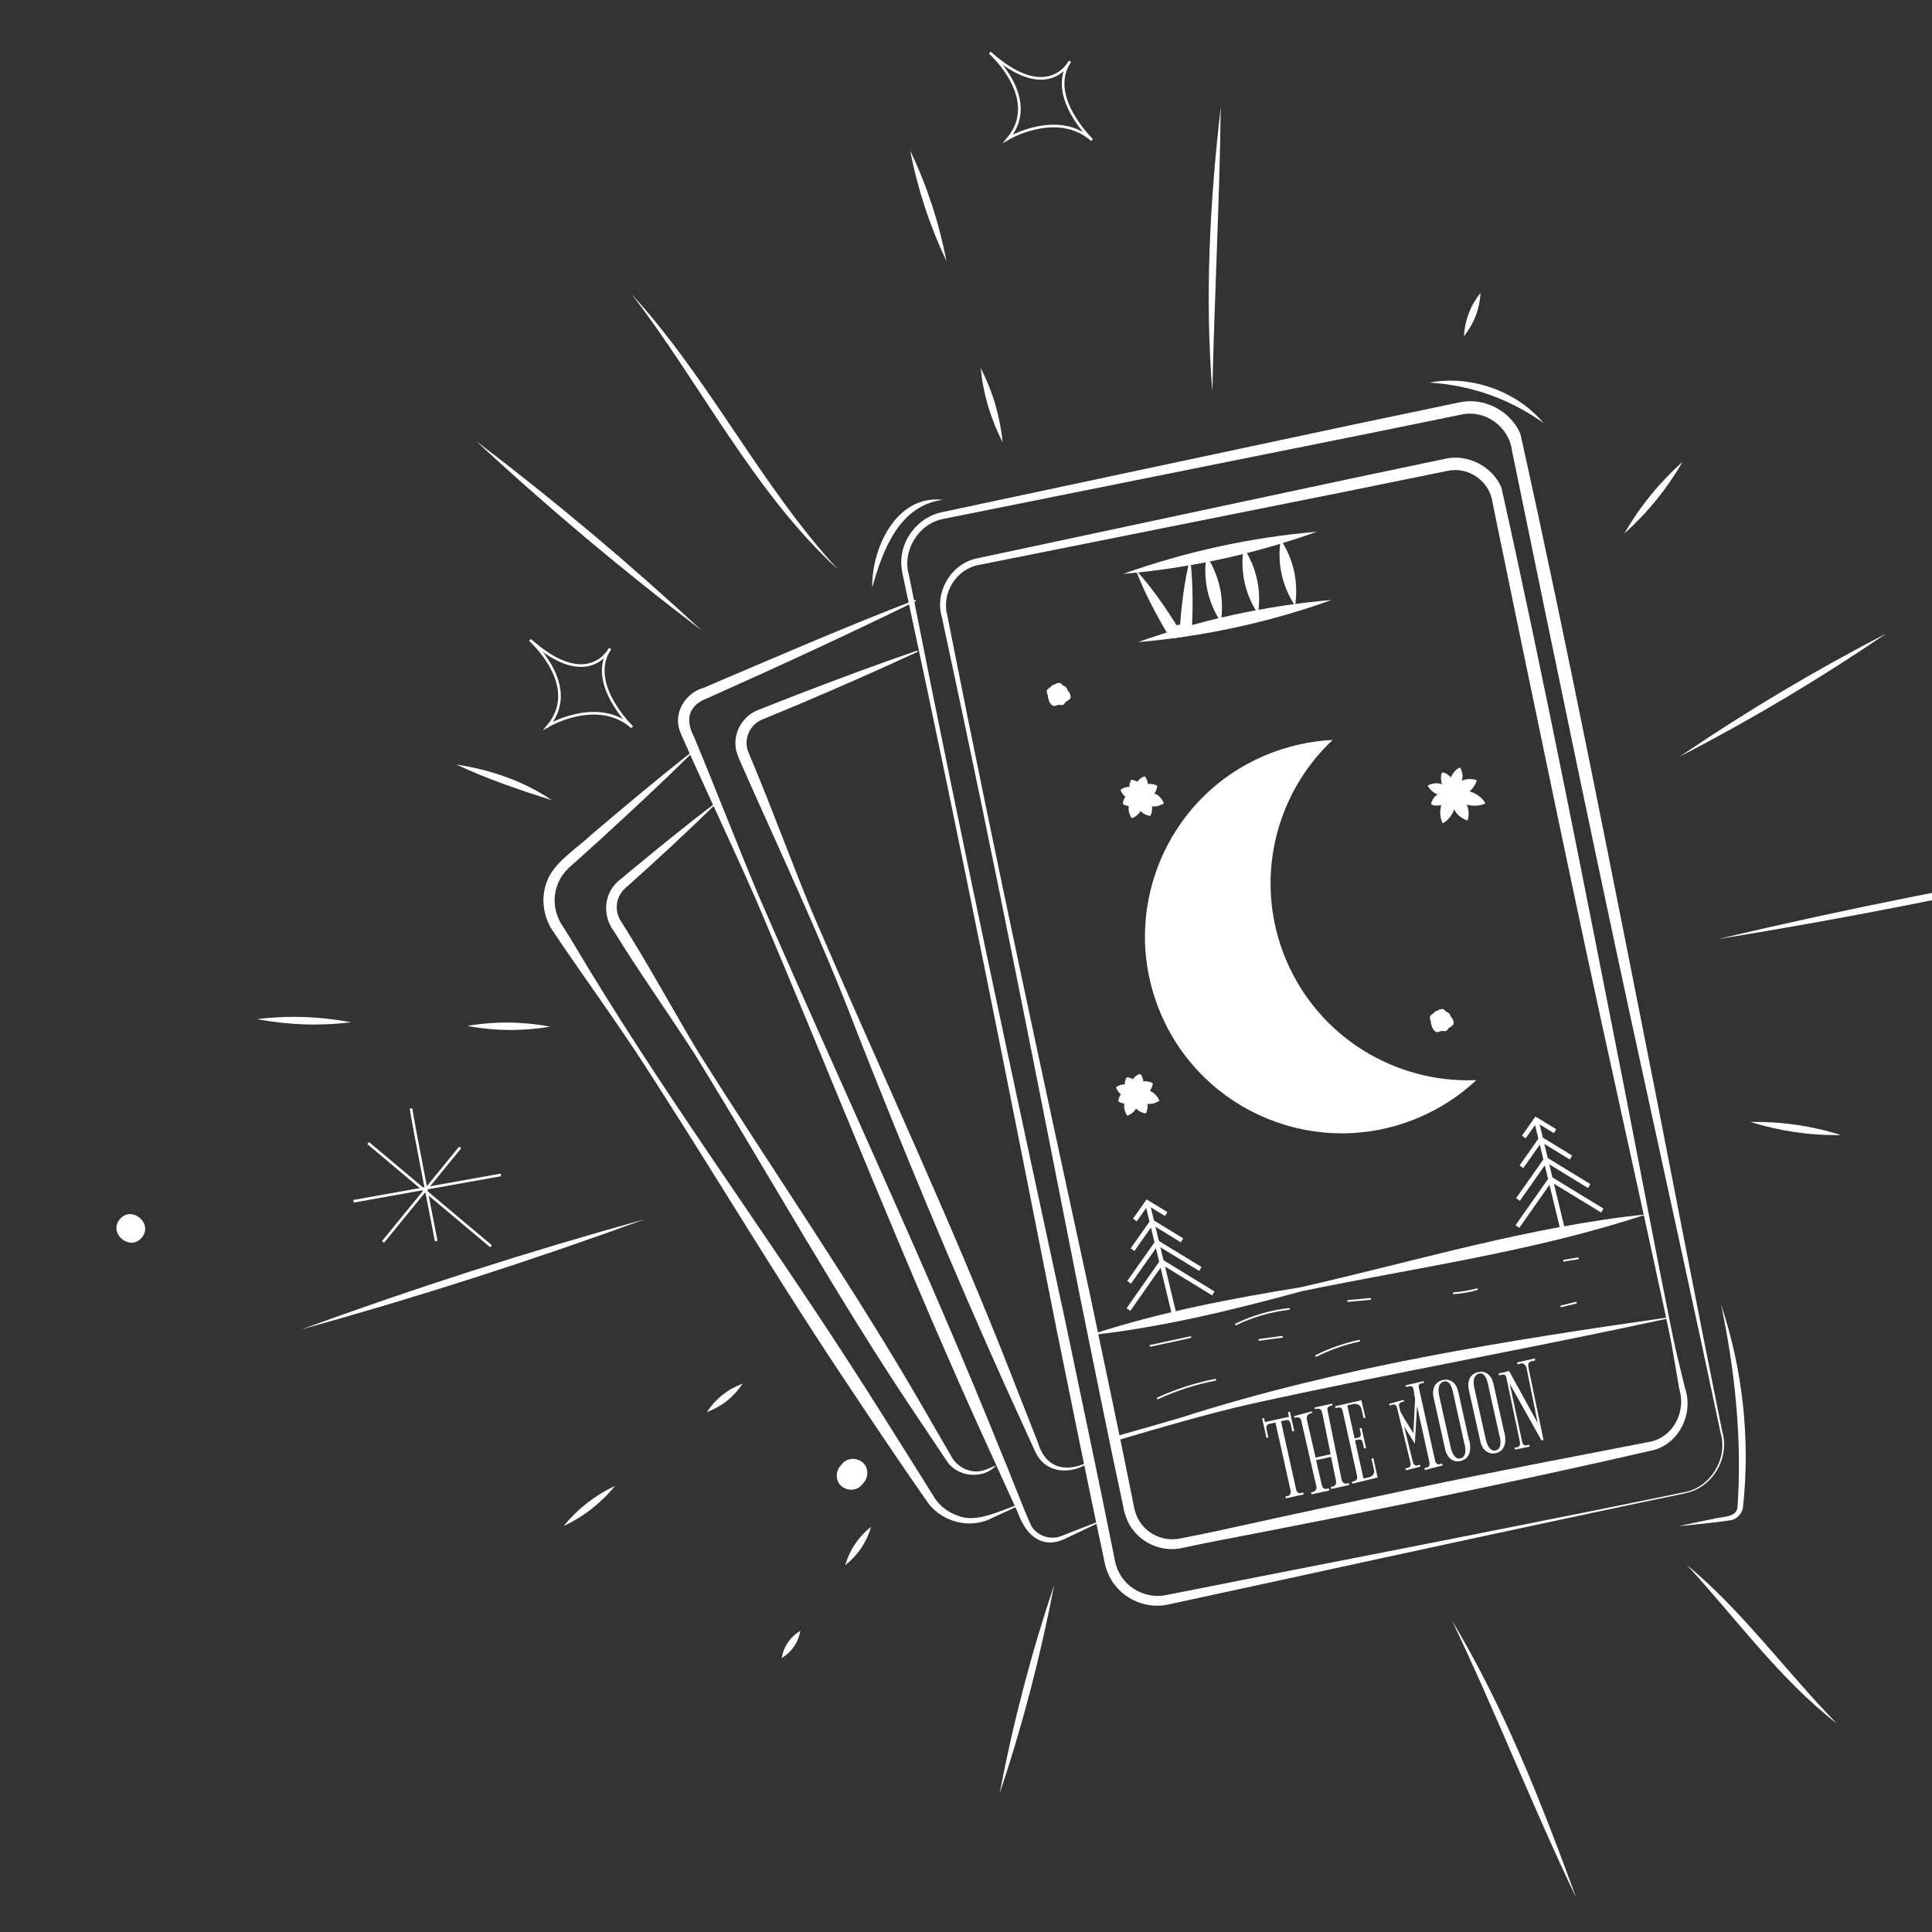 <svg width="548" height="548" viewBox="0 0 548 548" fill="none" xmlns="http://www.w3.org/2000/svg">
<rect x="0" y="0" width="548" height="548" fill="#333333" stroke="none"/>
<g clip-path="url(#clip0_2367_2596)">
<g clip-path="url(#clip1_2367_2596)">
<path d="M418.772 306.362C414.094 310.752 408.544 314.409 402.291 317.051C373.917 329.044 341.188 315.75 329.174 287.359C317.181 258.986 330.454 226.239 358.848 214.264C365.102 211.622 371.577 210.193 377.995 209.885C361.454 225.408 355.451 250.172 364.803 272.292C374.154 294.411 396.119 307.372 418.772 306.362Z" fill="white"/>
<path d="M477.862 423.602C448.585 429.632 389.823 442.404 360.614 448.775L331.325 455.114C325.927 456.315 319.994 454.234 316.502 449.92C314.75 447.918 313.615 445.054 313.184 442.532C308.483 420.566 304.059 398.479 299.566 376.475C286.03 308.045 272.431 239.1 257.717 170.849L256.156 163.52C255.88 162.332 255.663 160.946 255.626 159.641C255.52 152.897 260.57 146.59 267.246 145.259L384.531 120.294L413.875 114.143C420.836 112.556 428.47 116.49 431.256 123.077C444.749 183.72 457.669 249.934 469.704 310.626C473.437 329.867 483.267 380.247 487.061 398.868L488.546 406.203C490.679 413.694 485.59 422.198 477.859 423.564L477.862 423.602ZM477.794 423.262C485.286 421.802 490.176 413.661 488.021 406.364L486.46 399.035C482.609 380.65 471.579 330.183 467.422 311.151C454.478 252.174 441.071 187.214 428.857 127.788C428.019 121.031 421.242 116.118 414.559 117.585L385.182 123.566L267.624 147.169C260.524 148.499 255.806 156.182 257.82 163.183L259.305 170.519C272.847 239.026 287.673 307.69 302.401 375.882C306.97 397.879 311.696 419.901 316.095 441.933C316.495 444.322 317.324 446.328 318.747 448.089C321.534 451.598 326.342 453.335 330.784 452.429L360.196 446.618C389.538 440.889 448.555 429.289 477.812 423.241L477.794 423.262Z" fill="white"/>
<path d="M467.907 410.462C441.391 415.944 388.201 427.519 361.791 433.338L335.26 439.091C330.335 440.193 324.879 438.301 321.687 434.347C320.105 432.522 319.05 429.901 318.656 427.588C314.366 407.702 310.414 387.71 306.333 367.787C294.112 305.841 281.903 243.374 268.563 181.622L267.138 174.974C265.041 167.903 269.834 159.752 277.197 158.36L383.372 135.71L409.937 130.127C416.314 128.687 423.321 132.272 425.867 138.303C438.129 193.204 449.792 253.159 460.638 308.144L470.969 361.423L476.288 388.05L477.637 394.705C479.575 401.501 474.954 409.195 467.945 410.459L467.907 410.462ZM467.839 410.122C474.612 408.801 479.031 401.433 477.071 394.831L475.666 388.2C472.177 371.535 462.162 325.885 458.352 308.632C447.078 257.57 435.365 200.794 424.727 149.311L423.379 142.656C422.618 136.566 416.606 132.26 410.638 133.549L384.039 138.961L277.593 160.25C271.192 161.423 266.945 168.334 268.725 174.643L270.036 181.301C282.302 243.32 295.81 305.462 309.167 367.194C313.304 387.093 317.617 407.034 321.567 426.988C321.947 429.149 322.659 430.914 323.933 432.516C326.42 435.666 330.731 437.234 334.698 436.389L361.331 431.146C387.877 426.008 441.337 415.545 467.836 410.083L467.839 410.122Z" fill="white"/>
<path d="M472.914 374.029C433.524 382.575 394.227 389.535 355.056 398.158C342.019 401.121 329.153 404.934 316.304 408.726L316.744 408.034L319.611 421.31C320.691 424.871 320.998 430.828 324.052 433.429C326.973 436.484 331.442 437.653 335.549 436.43L348.798 433.469C366.485 429.563 384.203 425.789 401.904 422.036C423.857 417.394 446.383 413.163 468.442 408.857C474.754 407.327 478.255 400.25 476.332 394.068L475.202 387.49L472.897 374.05L472.914 374.029ZM473.099 373.725L476.283 386.877L477.909 393.623C480.388 400.661 476.607 409.166 469.134 411.279C429.356 420.455 389.423 428.509 349.367 436.247L336.023 438.775C328.807 440.75 320.688 435.665 319.463 428.23C318.671 423.989 316.448 412.6 315.566 408.213C315.502 407.911 315.687 407.607 316.006 407.521C322.451 405.748 328.869 403.881 335.304 401.994C379.908 387.703 427.015 380.294 473.096 373.686L473.099 373.725Z" fill="white"/>
<path d="M310.53 378.215C329.656 372.048 349.283 368.32 369.05 365.099C401.518 357.713 433.927 347.87 467.008 344.433C435.389 354.939 401.942 359.485 369.302 366.231C349.982 371.491 330.58 376.258 310.619 378.573C310.41 378.61 310.342 378.27 310.55 378.232L310.53 378.215Z" fill="white"/>
<path d="M322.199 161.678C326.861 166.833 330.744 172.536 334.411 178.412L332.553 177.631C333.682 177.34 334.836 177.105 335.971 176.891L334.629 178.489C335.117 171.713 335.896 164.969 337.57 158.339C338.039 161.742 338.182 165.155 338.246 168.535C338.33 171.933 338.219 175.31 338.071 178.69C337.781 180.889 334.84 180.472 333.234 181.035C332.515 181.174 331.812 180.831 331.433 180.229C327.912 174.264 324.635 168.219 322.182 161.699L322.199 161.678Z" fill="white"/>
<path d="M342.203 157.628C345.888 163.272 347.324 169.823 346.281 176.417C342.603 170.849 341.167 164.298 342.203 157.628Z" fill="white"/>
<path d="M352.738 155.326C356.423 160.97 357.859 167.521 356.816 174.115C353.138 168.547 351.702 161.996 352.738 155.326Z" fill="white"/>
<path d="M363.255 153.045C366.94 158.688 368.376 165.24 367.334 171.833C363.656 166.266 362.22 159.715 363.255 153.045Z" fill="white"/>
<path d="M322.787 182.136C340.553 175.819 358.96 171.773 377.714 170.18C359.99 176.532 341.559 180.522 322.787 182.136Z" fill="white"/>
<path d="M318.582 162.781C336.348 156.464 354.755 152.419 373.509 150.825C355.785 157.177 337.354 161.167 318.582 162.781Z" fill="white"/>
<path d="M435.631 317.266L443.393 349.413" stroke="white" stroke-width="1.3" stroke-miterlimit="10"/>
<path d="M432.221 322.507L435.696 317.568L441.081 320.851" stroke="white" stroke-width="1.3" stroke-miterlimit="10"/>
<path d="M431.533 330.956L437.064 323.105L445.599 328.327" stroke="white" stroke-width="1.3" stroke-miterlimit="10"/>
<path d="M430.57 340.236L438.512 328.924L450.766 336.42" stroke="white" stroke-width="1.3" stroke-miterlimit="10"/>
<path d="M430.392 347.909L439.859 334.444L454.489 343.368" stroke="white" stroke-width="1.3" stroke-miterlimit="10"/>
<path d="M325.338 340.775L333.079 372.905" stroke="white" stroke-width="1.3" stroke-miterlimit="10"/>
<path d="M321.91 346.037L325.403 341.077L330.787 344.36" stroke="white" stroke-width="1.3" stroke-miterlimit="10"/>
<path d="M321.24 354.465L326.771 346.615L335.285 351.819" stroke="white" stroke-width="1.3" stroke-miterlimit="10"/>
<path d="M320.256 363.728L328.202 352.454L340.473 359.929" stroke="white" stroke-width="1.3" stroke-miterlimit="10"/>
<path d="M320.081 371.439L329.545 357.936L344.157 366.881" stroke="white" stroke-width="1.3" stroke-miterlimit="10"/>
<path d="M414.285 217.885C414.974 219.384 415.079 220.818 414.311 222.154C413.899 222.729 413.133 223.219 412.84 223.822C412.111 225.616 413.251 227.884 412.285 230.046C411.721 231.307 410.936 232.453 409.443 233.429C409.353 233.495 409.196 233.47 409.11 233.362C408.412 231.749 408.438 230.284 408.666 228.918C409.115 226.57 411.282 225.381 411.713 223.477C411.701 222.016 411.029 220.708 412.163 219.359C412.574 218.785 413.062 218.203 413.89 217.766C414.019 217.697 414.158 217.743 414.226 217.871L414.285 217.885Z" fill="white"/>
<path d="M405.179 222.699C406.698 222.028 408.191 221.936 409.566 222.702C410.161 223.131 410.669 223.876 411.31 224.166C413.181 224.888 415.51 223.801 417.731 224.781C419.013 225.362 420.235 226.141 421.233 227.651C421.298 227.741 421.273 227.897 421.183 227.963C419.511 228.647 418.008 228.624 416.621 228.379C414.235 227.933 412.966 225.734 410.983 225.272C409.501 225.266 408.096 225.927 406.726 224.777C406.113 224.368 405.532 223.88 405.053 223.018C404.984 222.889 405.03 222.75 405.158 222.681L405.179 222.699Z" fill="white"/>
<path d="M405.905 227.946C406.338 226.504 407.15 225.452 408.488 225.124C409.858 225.177 411.121 225.318 411.921 223.901C413.451 221.575 415.718 220.435 418.672 221.217C418.79 221.245 418.879 221.391 418.851 221.509C418.024 223.717 416.759 224.885 414.762 225.366C413.667 225.827 412.02 225.259 411.052 226.074C410.153 227.018 409.867 228.37 408.239 228.454C407.878 228.505 405.986 228.651 405.923 227.925L405.905 227.946Z" fill="white"/>
<path d="M409.269 219.053C410.735 219.541 411.811 220.409 412.184 221.82C412.172 223.225 412.08 224.599 413.517 225.417C415.891 227.057 417.1 229.453 416.346 232.501C416.318 232.619 416.172 232.709 416.054 232.681C413.801 231.78 412.567 230.425 412.058 228.334C411.573 227.183 412.118 225.481 411.261 224.478C410.255 223.527 408.896 223.164 408.788 221.481C408.734 221.081 408.547 219.154 409.272 219.091L409.269 219.053Z" fill="white"/>
<path d="M323.567 304.739C324.302 305.888 324.572 306.999 323.912 308.038C323.546 308.474 322.861 308.783 322.592 309.23C322.323 309.677 322.352 310.232 322.517 310.795C322.863 311.9 322.821 312.962 322.487 313.991C322.029 314.916 321.352 315.764 319.965 316.404C319.836 316.473 319.698 316.427 319.629 316.299C318.842 315.001 318.767 313.911 318.889 312.881C319.202 311.834 319.76 310.958 320.658 310.226C321.125 309.839 321.453 309.406 321.504 308.882C321.554 308.358 321.171 307.718 321.104 307.166C321.13 305.913 322.007 305.164 323.231 304.634C323.342 304.586 323.481 304.631 323.567 304.739Z" fill="white"/>
<path d="M316.699 308.281C317.868 307.563 319.017 307.29 320.098 307.985C320.892 308.936 321.534 309.899 322.973 309.409C325.436 308.752 327.54 309.492 328.779 312.02C328.848 312.149 328.803 312.287 328.674 312.356C326.761 313.369 325.265 313.423 323.711 312.365C322.772 311.966 322.139 310.443 321.018 310.387C320.495 310.336 319.816 310.722 319.244 310.772C317.97 310.729 317.165 309.876 316.611 308.596C316.563 308.485 316.608 308.346 316.716 308.26L316.699 308.281Z" fill="white"/>
<path d="M317.215 312.218C317.414 310.97 317.89 310.024 319.026 309.81C319.525 309.805 320.204 310.092 320.656 309.976C321.108 309.859 321.422 309.486 321.666 308.984C322.104 308.041 322.756 307.35 323.621 306.909C324.501 306.621 325.497 306.572 326.817 307.15C326.938 307.216 327.024 307.324 326.979 307.463C326.699 308.892 326.092 309.657 325.392 310.237C324.53 310.716 323.599 310.855 322.566 310.695C322 310.609 321.525 310.67 321.187 310.988C320.828 311.288 320.697 311.992 320.407 312.422C319.592 313.224 318.541 313.084 317.398 312.549C317.294 312.462 317.228 312.371 317.236 312.236L317.215 312.218Z" fill="white"/>
<path d="M319.791 305.568C321.061 305.785 322.031 306.316 322.266 307.469C322.291 307.986 322.004 308.666 322.124 309.155C322.261 309.624 322.617 309.959 323.14 310.221C324.124 310.694 324.801 311.404 325.284 312.305C325.575 313.222 325.665 314.254 325.111 315.629C325.066 315.768 324.937 315.837 324.798 315.791C323.349 315.494 322.56 314.832 321.956 314.076C321.473 313.175 321.293 312.21 321.429 311.121C321.494 310.538 321.451 310.041 321.112 309.686C320.79 309.31 320.066 309.161 319.654 308.851C318.81 308.001 318.946 306.912 319.478 305.73C319.545 305.609 319.674 305.54 319.791 305.568Z" fill="white"/>
<path d="M324.844 220.359C325.579 221.507 325.849 222.619 325.189 223.658C324.823 224.094 324.138 224.403 323.869 224.85C323.6 225.297 323.629 225.852 323.794 226.415C324.14 227.52 324.098 228.582 323.764 229.611C323.306 230.536 322.629 231.384 321.242 232.024C321.114 232.093 320.975 232.047 320.906 231.919C320.12 230.621 320.044 229.531 320.166 228.501C320.479 227.454 321.038 226.578 321.936 225.846C322.402 225.459 322.73 225.026 322.781 224.502C322.831 223.978 322.449 223.338 322.381 222.786C322.407 221.533 323.285 220.784 324.508 220.254C324.619 220.206 324.758 220.251 324.844 220.359Z" fill="white"/>
<path d="M317.976 223.901C319.145 223.183 320.295 222.91 321.375 223.605C322.17 224.555 322.811 225.519 324.25 225.028C326.713 224.372 328.817 225.112 330.057 227.64C330.126 227.769 330.08 227.907 329.951 227.976C328.039 228.989 326.543 229.042 324.988 227.985C324.049 227.586 323.417 226.063 322.296 226.007C321.772 225.956 321.094 226.342 320.521 226.392C319.247 226.349 318.442 225.495 317.888 224.216C317.84 224.105 317.886 223.966 317.993 223.88L317.976 223.901Z" fill="white"/>
<path d="M318.475 227.859C318.674 226.61 319.15 225.665 320.285 225.45C320.785 225.445 321.464 225.733 321.916 225.616C322.367 225.5 322.681 225.127 322.926 224.624C323.364 223.682 324.015 222.99 324.881 222.549C325.76 222.261 326.757 222.213 328.077 222.791C328.198 222.857 328.284 222.965 328.239 223.104C327.959 224.533 327.352 225.297 326.652 225.878C325.79 226.357 324.859 226.495 323.825 226.335C323.26 226.25 322.784 226.31 322.446 226.628C322.088 226.929 321.957 227.633 321.667 228.062C320.852 228.864 319.801 228.725 318.657 228.189C318.554 228.102 318.488 228.012 318.495 227.877L318.475 227.859Z" fill="white"/>
<path d="M321.069 221.188C322.338 221.405 323.308 221.936 323.543 223.089C323.569 223.606 323.282 224.285 323.401 224.775C323.538 225.244 323.894 225.579 324.417 225.841C325.401 226.314 326.079 227.024 326.561 227.925C326.853 228.842 326.942 229.873 326.389 231.249C326.343 231.388 326.214 231.457 326.076 231.411C324.626 231.114 323.837 230.451 323.233 229.696C322.751 228.795 322.57 227.83 322.706 226.74C322.771 226.158 322.728 225.661 322.389 225.306C322.068 224.93 321.343 224.781 320.931 224.471C320.088 223.621 320.224 222.531 320.756 221.35C320.822 221.229 320.951 221.16 321.069 221.188Z" fill="white"/>
<path d="M409.541 286.291C410.23 286.904 410.876 287.695 410.273 288.286C409.963 288.486 409.338 288.598 409.167 288.844C408.975 289.072 409.061 289.392 409.306 289.774C409.727 290.411 409.877 291.033 409.663 291.667C409.446 292.052 408.259 293.002 407.192 292.671C406.268 291.79 406.038 291.136 406.065 290.557C406.258 289.905 406.742 289.497 407.448 289.205C407.837 289.036 408.105 288.801 408.079 288.496C408.052 288.19 407.61 287.748 407.465 287.414C407.19 286.688 408.779 285.934 409.541 286.291Z" fill="white"/>
<path d="M405.664 288.167C406.316 287.476 407.11 286.868 407.718 287.45C407.918 287.759 408.031 288.385 408.297 288.573C408.546 288.782 408.883 288.676 409.249 288.452C409.906 288.048 410.545 287.877 411.2 288.109C411.581 288.287 412.618 289.582 412.263 290.594C411.361 291.5 410.687 291.713 410.09 291.707C409.438 291.514 408.992 291.033 408.679 290.31C408.49 289.903 408.276 289.652 407.953 289.7C407.647 289.726 407.205 290.169 406.85 290.296C406.103 290.553 405.311 288.968 405.668 288.205L405.664 288.167Z" fill="white"/>
<path d="M405.875 290.362C405.781 289.504 405.844 288.459 406.6 288.528C406.916 288.616 407.41 288.997 407.678 288.973C407.945 288.95 408.095 288.687 408.156 288.277C408.266 287.556 408.511 287.054 409.064 286.775C409.439 286.665 410.868 286.945 411.354 287.884C411.443 289.127 411.187 289.726 410.814 290.086C410.282 290.382 409.696 290.279 409.055 289.989C408.674 289.81 408.383 289.778 408.208 289.985C408.034 290.193 408.07 290.825 407.961 291.123C407.677 291.84 406.111 291.091 405.857 290.382L405.875 290.362Z" fill="white"/>
<path d="M407.424 286.706C408.323 286.647 409.308 286.696 409.302 287.505C409.234 287.837 408.837 288.353 408.881 288.638C408.887 288.926 409.188 289.073 409.618 289.151C410.34 289.261 410.883 289.541 411.166 290.132C411.279 290.546 411.04 292.009 410.081 292.478C408.835 292.528 408.235 292.273 407.834 291.865C407.534 291.295 407.599 290.712 407.907 290.05C408.085 289.669 408.115 289.339 407.886 289.148C407.679 288.973 407.047 289.009 406.707 288.865C406.007 288.561 406.676 286.963 407.424 286.706Z" fill="white"/>
<path d="M300.887 193.797C301.575 194.41 302.221 195.2 301.619 195.791C301.309 195.992 300.684 196.104 300.513 196.349C300.321 196.578 300.407 196.897 300.652 197.28C301.073 197.917 301.223 198.539 301.009 199.173C300.792 199.557 299.605 200.507 298.537 200.177C297.614 199.295 297.384 198.642 297.41 198.062C297.604 197.411 298.088 197.003 298.794 196.711C299.183 196.542 299.451 196.307 299.424 196.002C299.398 195.696 298.955 195.254 298.811 194.92C298.536 194.194 300.125 193.44 300.887 193.797Z" fill="white"/>
<path d="M297.01 195.673C297.662 194.981 298.455 194.374 299.064 194.956C299.264 195.265 299.376 195.89 299.643 196.079C299.892 196.288 300.229 196.182 300.594 195.958C301.252 195.554 301.891 195.383 302.546 195.615C302.927 195.793 303.963 197.088 303.609 198.1C302.707 199.006 302.032 199.219 301.435 199.213C300.784 199.019 300.338 198.539 300.025 197.816C299.836 197.409 299.621 197.158 299.278 197.188C298.972 197.215 298.53 197.657 298.175 197.784C297.428 198.042 296.636 196.456 296.993 195.694L297.01 195.673Z" fill="white"/>
<path d="M297.242 197.885C297.148 197.027 297.211 195.983 297.967 196.052C298.283 196.14 298.778 196.52 299.045 196.496C299.312 196.473 299.462 196.21 299.523 195.801C299.633 195.079 299.878 194.577 300.431 194.298C300.806 194.188 302.235 194.468 302.721 195.407C302.81 196.65 302.554 197.249 302.182 197.609C301.649 197.905 301.063 197.802 300.422 197.512C300.041 197.333 299.75 197.301 299.575 197.508C299.401 197.716 299.437 198.348 299.328 198.646C299.044 199.363 297.478 198.614 297.224 197.905L297.242 197.885Z" fill="white"/>
<path d="M298.769 194.212C299.668 194.153 300.654 194.202 300.647 195.01C300.58 195.343 300.182 195.859 300.226 196.144C300.232 196.432 300.534 196.579 300.964 196.657C301.685 196.767 302.229 197.047 302.511 197.638C302.624 198.051 302.386 199.515 301.426 199.983C300.18 200.034 299.581 199.778 299.18 199.371C298.88 198.801 298.945 198.218 299.253 197.556C299.431 197.175 299.46 196.845 299.232 196.654C299.024 196.479 298.393 196.515 298.053 196.371C297.353 196.067 298.022 194.469 298.769 194.212Z" fill="white"/>
<path d="M363.338 403.132L367.671 422.63C367.671 422.63 367.747 422.835 367.815 422.963C367.884 423.092 367.971 423.2 368.075 423.287C368.178 423.374 368.282 423.462 368.4 423.49C368.521 423.556 368.636 423.546 368.75 423.536L369.657 423.342L369.78 423.87L364.722 425.003L364.599 424.475L365.485 424.263C365.485 424.263 365.708 424.167 365.795 424.063C365.882 423.959 365.969 423.855 366.015 423.717C366.06 423.578 366.106 423.439 366.114 423.304C366.121 423.169 366.128 423.033 366.101 422.939L361.772 403.48L360.073 403.859C359.677 403.951 359.444 404.145 359.314 404.425C359.185 404.706 359.156 405.036 359.245 405.393L359.756 407.734L359.228 407.857L357.997 402.327L358.525 402.204L358.78 403.375L365.613 401.857L365.323 400.516L365.872 400.411L367.1 405.902L366.551 406.008L366.077 403.875C366.077 403.875 365.992 403.556 365.919 403.389C365.851 403.26 365.761 403.114 365.657 403.027C365.553 402.94 365.429 402.835 365.273 402.81C365.134 402.764 364.961 402.76 364.773 402.815L363.338 403.132Z" fill="white"/>
<path d="M374.967 421.36C375.049 421.641 375.146 421.864 375.273 422.007C375.419 422.129 375.543 422.233 375.72 422.275C375.897 422.318 376.091 422.339 376.3 422.302C376.508 422.265 376.716 422.227 376.963 422.187L377.089 422.753L372.011 423.868L371.885 423.302L372.451 423.176C372.451 423.176 372.75 423.073 372.875 422.966C373 422.858 373.126 422.751 373.21 422.609C373.314 422.485 373.36 422.346 373.402 422.169C373.448 422.031 373.452 421.857 373.4 421.708L369.065 402.846C369.025 402.599 368.932 402.415 368.786 402.293C368.641 402.171 368.499 402.087 368.322 402.044C368.145 402.002 367.954 402.019 367.763 402.035C367.555 402.073 367.364 402.089 367.176 402.144L367.039 401.675L372.06 400.334L372.197 400.803L371.592 400.933C371.592 400.933 371.293 401.035 371.168 401.143C371.043 401.25 370.921 401.395 370.837 401.537C370.732 401.662 370.69 401.838 370.648 402.015C370.605 402.192 370.619 402.345 370.653 402.515L373.162 413.436L377.427 412.488L375.135 401.182C375.063 400.804 374.96 400.505 374.882 400.261C374.803 400.018 374.692 399.855 374.53 399.753C374.384 399.631 374.187 399.572 373.937 399.574C373.687 399.577 373.381 399.603 373.024 399.692L372.887 399.223L377.871 398.135L377.97 398.607C377.761 398.645 377.574 398.7 377.369 398.775C377.181 398.83 376.997 398.923 376.851 399.013C376.705 399.102 376.621 399.244 376.54 399.424C376.477 399.584 376.459 399.816 376.538 400.06L380.568 419.833C380.568 419.833 380.671 420.132 380.76 420.278C380.867 420.404 380.974 420.529 381.116 420.613C381.241 420.718 381.4 420.781 381.556 420.806C381.712 420.83 381.869 420.855 382.018 420.804L382.584 420.678L382.707 421.206L377.611 422.342L377.45 421.817C377.676 421.759 377.902 421.701 378.107 421.625C378.312 421.55 378.496 421.457 378.622 421.35C378.764 421.222 378.866 421.059 378.929 420.9C379.009 420.719 379.028 420.487 378.984 420.202L377.549 413.228L373.284 414.176L374.97 421.398L374.967 421.36Z" fill="white"/>
<path d="M384.196 408.012L385.29 407.763C385.61 407.678 385.808 407.526 385.903 407.287C385.998 407.048 385.995 406.798 385.951 406.513L385.64 405.155L386.207 405.029L387.472 410.729L386.906 410.855L386.531 409.195C386.439 408.799 386.28 408.524 386.058 408.408C385.837 408.293 385.528 408.281 385.149 408.353C385.073 408.359 384.941 408.39 384.791 408.442C384.642 408.493 384.472 408.527 384.34 408.558L386.745 419.392L388.346 419.003C388.836 418.883 389.219 418.638 389.494 418.268C389.77 417.897 389.845 417.429 389.725 416.939L389.002 413.712L389.551 413.607L390.758 419.081L383.581 420.841L383.458 420.313C383.684 420.255 383.91 420.197 384.115 420.121C384.32 420.046 384.487 419.973 384.63 419.846C384.772 419.718 384.856 419.576 384.937 419.396C384.979 419.219 384.997 418.986 384.932 418.684L380.818 400.149C380.753 399.847 380.657 399.624 380.529 399.481C380.384 399.359 380.259 399.255 380.065 399.233C379.888 399.191 379.697 399.208 379.489 399.245C379.281 399.282 379.055 399.34 378.829 399.399L378.706 398.871L386.157 397.164L387.301 402.124L386.773 402.247L386.127 399.475C386.045 399.194 385.89 398.957 385.721 398.779C385.551 398.602 385.347 398.466 385.125 398.35C384.924 398.252 384.689 398.196 384.439 398.198C384.206 398.18 383.939 398.203 383.675 398.265C383.411 398.326 383.147 398.388 382.904 398.467C382.64 398.528 382.376 398.59 382.15 398.648L384.238 408.047L384.196 408.012Z" fill="white"/>
<path d="M401.17 395.261C401.05 394.771 400.976 394.354 400.911 394.052C400.846 393.75 400.75 393.527 400.622 393.384C400.477 393.262 400.296 393.182 400.008 393.188C399.741 393.211 399.324 393.286 398.796 393.409L398.697 392.936L403.769 391.745L403.889 392.234L402.906 392.435C402.906 392.435 402.701 392.511 402.631 392.594C402.561 392.677 402.491 392.76 402.463 392.878C402.414 392.978 402.386 393.096 402.396 393.211C402.406 393.325 402.395 393.423 402.423 393.516L407.097 414.504C407.097 414.504 407.155 414.73 407.241 414.838C407.327 414.946 407.393 415.036 407.497 415.123C407.601 415.21 407.684 415.28 407.822 415.326C407.94 415.354 408.058 415.382 408.19 415.351L409.055 415.122L409.199 415.668L404.193 416.95L404.032 416.425L404.897 416.196C404.897 416.196 405.119 416.1 405.206 415.996C405.293 415.892 405.381 415.788 405.409 415.671C405.454 415.532 405.483 415.414 405.49 415.279C405.498 415.143 405.505 415.008 405.478 414.914L401.941 398.811L401.313 409.505L398.271 404.613L400.796 414.841C400.796 414.841 400.854 415.066 400.941 415.174C401.009 415.303 401.092 415.373 401.196 415.46C401.3 415.547 401.383 415.617 401.522 415.662C401.64 415.691 401.758 415.719 401.89 415.688L402.755 415.459L402.916 415.984L398.813 417.033L398.652 416.509L399.517 416.279C399.517 416.279 399.739 416.183 399.847 416.097C399.934 415.993 400.022 415.889 400.05 415.771C400.095 415.633 400.124 415.515 400.131 415.379C400.139 415.244 400.129 415.13 400.098 414.998L396.216 399.136C396.158 398.91 396.044 398.708 395.858 398.551C395.671 398.394 395.435 398.338 395.171 398.399C395.001 398.433 394.831 398.467 394.664 398.54C394.497 398.612 394.344 398.625 394.156 398.68L394.019 398.211L398.112 397.047L398.249 397.516C398.062 397.571 397.836 397.629 397.666 397.663C397.478 397.718 397.311 397.79 397.165 397.88C397.019 397.969 396.914 398.094 396.851 398.253C396.788 398.413 396.787 398.624 396.849 398.888L397.214 400.434C397.373 400.709 397.556 401.039 397.78 401.405C398.004 401.77 398.256 402.229 398.549 402.723C398.842 403.217 399.18 403.784 399.58 404.403C399.98 405.023 400.408 405.736 400.898 406.501L401.39 396.685L401.049 395.194L401.17 395.261Z" fill="white"/>
<path d="M416.781 408.62C416.942 409.357 417.019 410.023 417.017 410.658C417.014 411.294 416.911 411.88 416.705 412.379C416.498 412.878 416.208 413.307 415.797 413.67C415.386 414.033 414.83 414.273 414.17 414.427C413.642 414.55 413.16 414.534 412.688 414.421C412.217 414.308 411.811 414.074 411.441 413.799C411.067 413.485 410.746 413.109 410.495 412.65C410.243 412.191 410.026 411.69 409.921 411.141L406.639 396.42C406.485 395.76 406.453 395.167 406.5 394.604C406.568 394.06 406.716 393.547 406.929 393.124C407.16 392.681 407.477 392.345 407.874 392.041C408.27 391.738 408.754 391.542 409.302 391.436C409.83 391.313 410.33 391.308 410.781 391.404C411.232 391.499 411.672 391.692 412.021 391.95C412.371 392.208 412.713 392.602 412.982 393.04C413.234 393.499 413.454 394.038 413.604 394.66L416.705 408.627L416.781 408.62ZM415.413 409.701L412.152 394.998C412.053 394.525 411.919 394.094 411.786 393.663C411.635 393.253 411.469 392.902 411.269 392.592C411.052 392.304 410.82 392.074 410.539 391.944C410.276 391.794 409.967 391.782 409.589 391.854C409.193 391.946 408.88 392.108 408.653 392.378C408.427 392.647 408.242 392.952 408.157 393.306C408.055 393.68 408.015 394.107 408.034 394.548C408.053 394.989 408.117 395.503 408.237 395.992L411.491 410.62C411.584 411.016 411.714 411.409 411.865 411.819C412.034 412.208 412.22 412.577 412.437 412.865C412.676 413.172 412.907 413.402 413.209 413.549C413.493 413.716 413.822 413.745 414.201 413.674C414.597 413.582 414.91 413.42 415.136 413.15C415.363 412.88 415.489 412.561 415.574 412.208C415.638 411.837 415.66 411.431 415.641 410.99C415.604 410.57 415.526 410.115 415.448 409.66L415.413 409.701Z" fill="white"/>
<path d="M426.748 406.406C426.909 407.143 426.986 407.809 426.984 408.444C426.981 409.079 426.878 409.666 426.671 410.165C426.465 410.664 426.175 411.093 425.764 411.456C425.353 411.818 424.797 412.059 424.154 412.192C423.626 412.315 423.144 412.299 422.672 412.186C422.218 412.053 421.796 411.839 421.425 411.564C421.052 411.25 420.73 410.874 420.479 410.415C420.227 409.956 420.011 409.455 419.905 408.906L416.623 394.185C416.469 393.525 416.437 392.932 416.484 392.37C416.552 391.825 416.7 391.312 416.913 390.889C417.144 390.446 417.479 390.09 417.858 389.807C418.255 389.503 418.738 389.307 419.287 389.201C419.815 389.078 420.315 389.073 420.765 389.169C421.216 389.264 421.636 389.439 422.006 389.715C422.359 390.011 422.697 390.367 422.966 390.805C423.239 391.282 423.438 391.803 423.588 392.425L426.689 406.392L426.748 406.406ZM425.36 407.47L422.098 392.766C421.999 392.294 421.866 391.863 421.732 391.432C421.581 391.022 421.416 390.671 421.215 390.361C421.015 390.051 420.766 389.842 420.503 389.692C420.222 389.562 419.91 389.513 419.553 389.601C419.156 389.694 418.844 389.856 418.617 390.125C418.39 390.395 418.205 390.7 418.12 391.054C418.018 391.428 417.979 391.855 417.998 392.296C418.02 392.775 418.081 393.25 418.2 393.74L421.455 408.368C421.547 408.764 421.678 409.156 421.829 409.566C421.997 409.956 422.183 410.324 422.401 410.613C422.639 410.92 422.871 411.149 423.172 411.296C423.456 411.464 423.786 411.493 424.164 411.422C424.56 411.33 424.873 411.168 425.1 410.898C425.327 410.628 425.453 410.309 425.537 409.955C425.601 409.584 425.624 409.178 425.605 408.738C425.565 408.279 425.49 407.862 425.412 407.408L425.36 407.47Z" fill="white"/>
<path d="M437.818 408.483L437.228 408.553L428.231 392.502L431.773 409.105C431.773 409.105 431.831 409.331 431.917 409.439C432.004 409.547 432.069 409.637 432.156 409.745C432.26 409.832 432.343 409.902 432.481 409.948C432.582 409.997 432.717 410.004 432.832 409.994L433.756 409.779L433.861 410.328L429.721 411.169L429.598 410.641L430.487 410.467C430.487 410.467 430.71 410.371 430.817 410.285C430.905 410.181 430.992 410.077 431.038 409.939C431.083 409.8 431.111 409.682 431.157 409.543C431.164 409.408 431.172 409.273 431.145 409.179L427.242 390.645C427.198 390.36 427.084 390.158 426.942 390.074C426.797 389.952 426.62 389.91 426.447 389.906C426.273 389.902 426.044 389.922 425.818 389.98C425.592 390.038 425.384 390.075 425.158 390.133L425.053 389.585L428.05 388.881L436.167 403.663L433.003 388.085C433.003 388.085 432.917 387.765 432.824 387.581C432.731 387.396 432.641 387.25 432.514 387.107C432.368 386.985 432.223 386.863 432.081 386.78C431.901 386.699 431.745 386.674 431.557 386.729L430.425 386.981L430.302 386.453L435.339 385.303L435.465 385.869C435.107 385.958 434.784 386.006 434.503 386.088C434.221 386.17 434.016 386.246 433.835 386.377C433.654 386.508 433.556 386.709 433.5 386.945C433.443 387.18 433.473 387.524 433.551 387.979L437.821 408.521L437.818 408.483Z" fill="white"/>
<path d="M259.693 170.562C240.965 179.753 219.913 189.435 200.764 197.989C195.189 200.033 194.316 204.149 196.855 209.007C203.104 223.99 208.949 239.2 215.236 254.179C238.222 307.184 262.933 359.443 284.436 413.077C286.727 418.4 290.179 427.777 292.592 432.954C294.292 435.692 298.098 436.977 301.23 435.607L311.335 431.669C311.335 431.669 311.529 431.691 311.574 431.764C311.601 431.857 311.57 431.937 311.497 431.982L301.705 436.644C294.972 439.519 290.755 434.845 288.665 428.948C287.315 426.044 283.316 417.234 281.933 414.161C257.778 361.661 236.849 307.765 214.196 254.615C208.371 241.405 202.192 228.321 196.256 215.158L194.053 210.194C193.672 209.342 193.32 208.622 192.946 207.635C190.759 202.4 194.419 196.483 199.533 195.114C218.844 186.873 240.053 177.677 259.584 170.186C259.789 170.111 259.913 170.427 259.728 170.52L259.693 170.562Z" fill="white"/>
<path d="M260.21 184.908C249.154 190.064 237.994 194.922 226.807 199.686L218.378 203.19L216.261 204.067C213.282 205.211 211.388 208.435 211.817 211.591C211.848 212.608 212.764 214.51 213.156 215.477C219.009 229.455 224.288 243.906 230.026 257.894C249.179 302.652 270.038 346.684 287.688 392.093L294.363 409.097C296.381 415.924 301.451 417.811 307.983 415.049C308.188 414.974 308.294 415.311 308.107 415.365C302.959 418.334 296.44 417.708 293.679 411.85C293.352 411.186 285.687 394.306 285.164 393.159C270.164 359.852 256.203 326.109 242.837 292.122C233.106 266.534 221.329 241.739 210.26 216.691C209.799 215.596 208.732 213.283 208.675 211.961C208.053 207.474 210.924 202.877 215.157 201.335L217.277 200.496L225.779 197.159C237.156 192.802 248.538 188.521 260.066 184.574C260.271 184.499 260.377 184.836 260.189 184.89L260.21 184.908Z" fill="white"/>
<path d="M195.937 213.935C187.36 222.378 178.548 230.552 169.691 238.653L163.001 244.68C160.724 246.59 158.96 248.437 158.044 251.172C156.669 255.043 157.287 259.28 159.603 262.676L161.994 266.489C186.472 307.898 215.123 346.615 241.188 387.02C247.722 397.11 254.093 407.31 260.482 417.49L265.221 425.081C266.785 427.35 269.148 429.088 271.821 429.952C276.932 432.085 283.884 428.402 288.69 426.81C288.874 426.717 289.001 427.071 288.834 427.144L280.622 430.937C274.736 433.604 267.31 431.614 263.359 426.455C254.685 414.108 246.403 401.631 238.039 389.083C218.091 359.055 199.743 327.964 180.014 297.801C173.333 287.801 166.326 278.021 159.537 268.107L157.018 264.363C154.132 260.382 153.275 254.742 155.122 250.098C156.941 244.688 163.686 240.618 167.88 236.636C177.052 228.835 186.268 221.107 195.72 213.646C195.88 213.498 196.115 213.766 195.955 213.915L195.937 213.935Z" fill="white"/>
<path d="M202.907 228.143C194.842 236.06 186.525 243.729 178.118 251.252C177.098 252.13 176.439 252.745 175.908 253.715C174.546 255.969 174.628 258.906 176.011 261.094C176.57 261.988 178.402 264.907 178.988 265.895C185.531 276.523 191.603 287.711 198.035 298.387C219.405 332.371 242.382 365.368 262.384 400.221L269.945 413.261C271.041 415.244 273.055 416.723 275.348 417.197C278.583 417.896 280.37 416.317 282.492 415.728C278.857 419.72 271.353 419.045 268.432 414.22L260.05 401.694C237.602 368.362 218.149 333.192 197.05 299.012C189.64 287.478 181.51 276.084 174.298 264.398C170.565 259.529 171.23 252.795 176.265 249.201L179.152 246.776C186.888 240.388 194.666 234.036 202.679 227.951C202.839 227.803 203.074 228.071 202.914 228.22L202.907 228.143Z" fill="white"/>
<path d="M326.342 381.725C330.1 380.917 333.858 380.109 337.634 379.28" stroke="white" stroke-width="0.5" stroke-linecap="round" stroke-linejoin="round"/>
<path d="M350.557 375.655C355.282 373.358 360.386 371.875 365.605 371.267" stroke="white" stroke-width="0.5" stroke-linecap="round" stroke-linejoin="round"/>
<path d="M382.396 369.016C384.476 368.816 386.577 368.633 388.656 368.433" stroke="white" stroke-width="0.5" stroke-linecap="round" stroke-linejoin="round"/>
<path d="M357.209 380.039C359.358 379.756 361.487 379.455 363.636 379.172" stroke="white" stroke-width="0.5" stroke-linecap="round" stroke-linejoin="round"/>
<path d="M412.354 366.813C414.572 366.659 416.791 366.292 418.931 365.683" stroke="white" stroke-width="0.5" stroke-linecap="round" stroke-linejoin="round"/>
<path d="M443.604 357.591C444.93 357.36 446.257 357.129 447.587 356.936" stroke="white" stroke-width="0.5" stroke-linecap="round" stroke-linejoin="round"/>
<path d="M373.324 384.582C377.177 382.65 381.302 381.194 385.516 380.308" stroke="white" stroke-width="0.5" stroke-linecap="round" stroke-linejoin="round"/>
<path d="M442.863 370.526C444.239 370.195 445.615 369.864 447.008 369.512" stroke="white" stroke-width="0.5" stroke-linecap="round" stroke-linejoin="round"/>
<path d="M344.728 391.361C339.091 392.468 333.607 394.234 328.371 396.633" stroke="white" stroke-width="0.5" stroke-linecap="round" stroke-linejoin="round"/>
<path d="M199.041 178.842C176.852 161.976 155.456 144.041 135.027 125.078C157.234 141.923 178.596 159.9 199.041 178.842Z" fill="white"/>
<path d="M156.556 226.983C147.256 224.021 138.278 221.012 129.451 216.855C139.063 218.308 148.48 221.51 156.556 226.983Z" fill="white"/>
<path d="M99.624 289.964C90.676 291.05 81.761 290.749 72.879 289.059C81.827 287.973 90.763 288.291 99.624 289.964Z" fill="white"/>
<path d="M156.142 291.202C148.272 292.521 140.359 292.46 132.535 290.986C140.422 289.645 148.3 289.748 156.142 291.202Z" fill="white"/>
<path d="M182.906 345.821C150.872 357.536 118.361 367.965 85.504 377.078C117.538 365.363 150.049 354.934 182.906 345.821Z" fill="white"/>
<path d="M174.48 421.435C170.48 426.324 165.582 430.174 159.87 432.846C163.887 427.936 168.771 424.144 174.48 421.435Z" fill="white"/>
<path d="M210.647 392.449C208.147 396.225 204.729 398.947 200.499 400.527C202.999 396.751 206.417 394.029 210.647 392.449Z" fill="white"/>
<path d="M227.023 462.556C226.41 465.899 224.619 468.537 221.714 470.31C222.307 466.949 224.118 464.329 227.023 462.556Z" fill="white"/>
<path d="M247.082 433.067C245.809 437.449 243.32 441.128 239.738 443.961C241.028 439.558 243.5 435.899 247.082 433.067Z" fill="white"/>
<path d="M298.988 449.617C295.187 469.61 290.037 489.356 283.56 508.659C287.34 488.648 292.511 468.92 298.988 449.617Z" fill="white"/>
<path d="M411.811 459.595C426.66 484.315 437.207 511.333 447.099 538.331C434.852 512.788 424.037 485.12 411.811 459.595Z" fill="white"/>
<path d="M478.435 443.869C494.187 456.851 506.773 474.36 521.023 488.877C504.832 476.376 492.239 458.791 478.435 443.869Z" fill="white"/>
<path d="M496.514 318.239C505.274 318.093 513.828 319.33 522.213 321.948C513.474 322.112 504.878 320.84 496.514 318.239Z" fill="white"/>
<path d="M487.268 266.366C524.236 257.627 561.494 250.229 599.003 244.175C562.035 252.914 524.777 260.312 487.268 266.366Z" fill="white"/>
<path d="M476.434 214.612C495.252 201.815 514.823 190.146 535.038 179.691C516.24 192.505 496.649 204.157 476.434 214.612Z" fill="white"/>
<path d="M460.728 151.334C465.141 143.678 470.685 136.865 477.254 130.984C472.823 138.661 467.314 145.432 460.728 151.334Z" fill="white"/>
<path d="M415.226 95.382C415.501 90.799 417.082 86.64 419.945 83.062C419.691 87.664 418.089 91.805 415.226 95.382Z" fill="white"/>
<path d="M343.878 111C341.715 84.157 343.173 57.133 346.253 30.41C345.962 56.467 344.437 84.92 343.878 111Z" fill="white"/>
<path d="M268.461 74.101C263.721 64.067 260.269 53.593 258.167 42.694C262.945 52.725 266.358 63.203 268.461 74.101Z" fill="white"/>
<path d="M284.399 125.469C280.992 118.82 278.902 111.826 278.16 104.406C281.581 110.996 283.66 118.088 284.399 125.469Z" fill="white"/>
<path d="M237.708 161.547C213.837 139.729 198.655 108.747 179.112 83.378C201.2 107.487 215.567 137.501 237.708 161.547Z" fill="white"/>
<path d="M488.146 369.972C494.333 388.442 496.498 408.243 494.376 427.629C494.13 429.44 492.377 431.189 490.555 431.252L485.742 431.882C482.52 432.22 479.322 432.614 476.114 432.893C479.265 432.176 482.443 431.554 485.579 430.896C488.567 430.078 492.744 430.542 492.847 427.3C494.145 408.179 492.107 388.732 488.146 369.972Z" fill="white"/>
<path d="M247.403 166.61C247.206 155.507 254.231 140.273 267.386 141.764C255.027 143.455 250.419 155.939 247.403 166.61Z" fill="white"/>
<path d="M405.498 108.523C417.137 106.298 430.217 110.912 437.818 119.986C428.178 113.129 417.299 109.266 405.498 108.523Z" fill="white"/>
<path d="M150.327 181.504C150.327 181.504 164.92 194.432 155.578 205.808C155.578 205.808 169.527 197.629 179.301 206.264C179.301 206.264 166.328 193.81 173.033 183.972C173.033 183.972 166.891 196.3 150.327 181.504Z" stroke="white" stroke-width="0.75" stroke-miterlimit="10"/>
<path d="M280.764 14.947C280.764 14.947 295.357 27.875 286.015 39.251C286.015 39.251 299.964 31.072 309.739 39.706C309.739 39.706 296.765 27.253 303.47 17.415C303.47 17.415 297.328 29.743 280.764 14.947Z" stroke="white" stroke-width="0.75" stroke-miterlimit="10"/>
<path d="M104.436 324.234L139.265 353.487" stroke="white" stroke-width="0.75" stroke-miterlimit="10"/>
<path d="M100.271 340.738L142.062 333.253" stroke="white" stroke-width="0.75" stroke-miterlimit="10"/>
<path d="M116.585 314.403C116.768 316.504 123.725 352.011 123.725 352.011" stroke="white" stroke-width="0.75" stroke-miterlimit="10"/>
<path d="M108.645 352.265L130.516 325.466" stroke="white" stroke-width="0.75" stroke-miterlimit="10"/>
<path d="M244.505 421.132L245.08 420.447C246.44 418.828 246.333 416.047 244.582 414.718C242.83 413.389 240.317 413.473 238.853 415.217L238.278 415.902C236.918 417.521 237.025 420.301 238.776 421.63C240.527 422.959 243.04 422.875 244.505 421.132Z" fill="white"/>
<path d="M40.217 351.044C43.582 347.038 37.355 341.808 33.99 345.814C30.626 349.82 36.853 355.05 40.217 351.044Z" fill="white"/>
</g>
</g>
<defs>
<clipPath id="clip0_2367_2596">
<path d="M0 0H548V508C548 530.091 530.091 548 508 548H0V0Z" fill="white"/>
</clipPath>
<clipPath id="clip1_2367_2596">
<rect width="453.516" height="529.549" fill="white" transform="translate(-18 307.281) rotate(-49.974)"/>
</clipPath>
</defs>
</svg>
